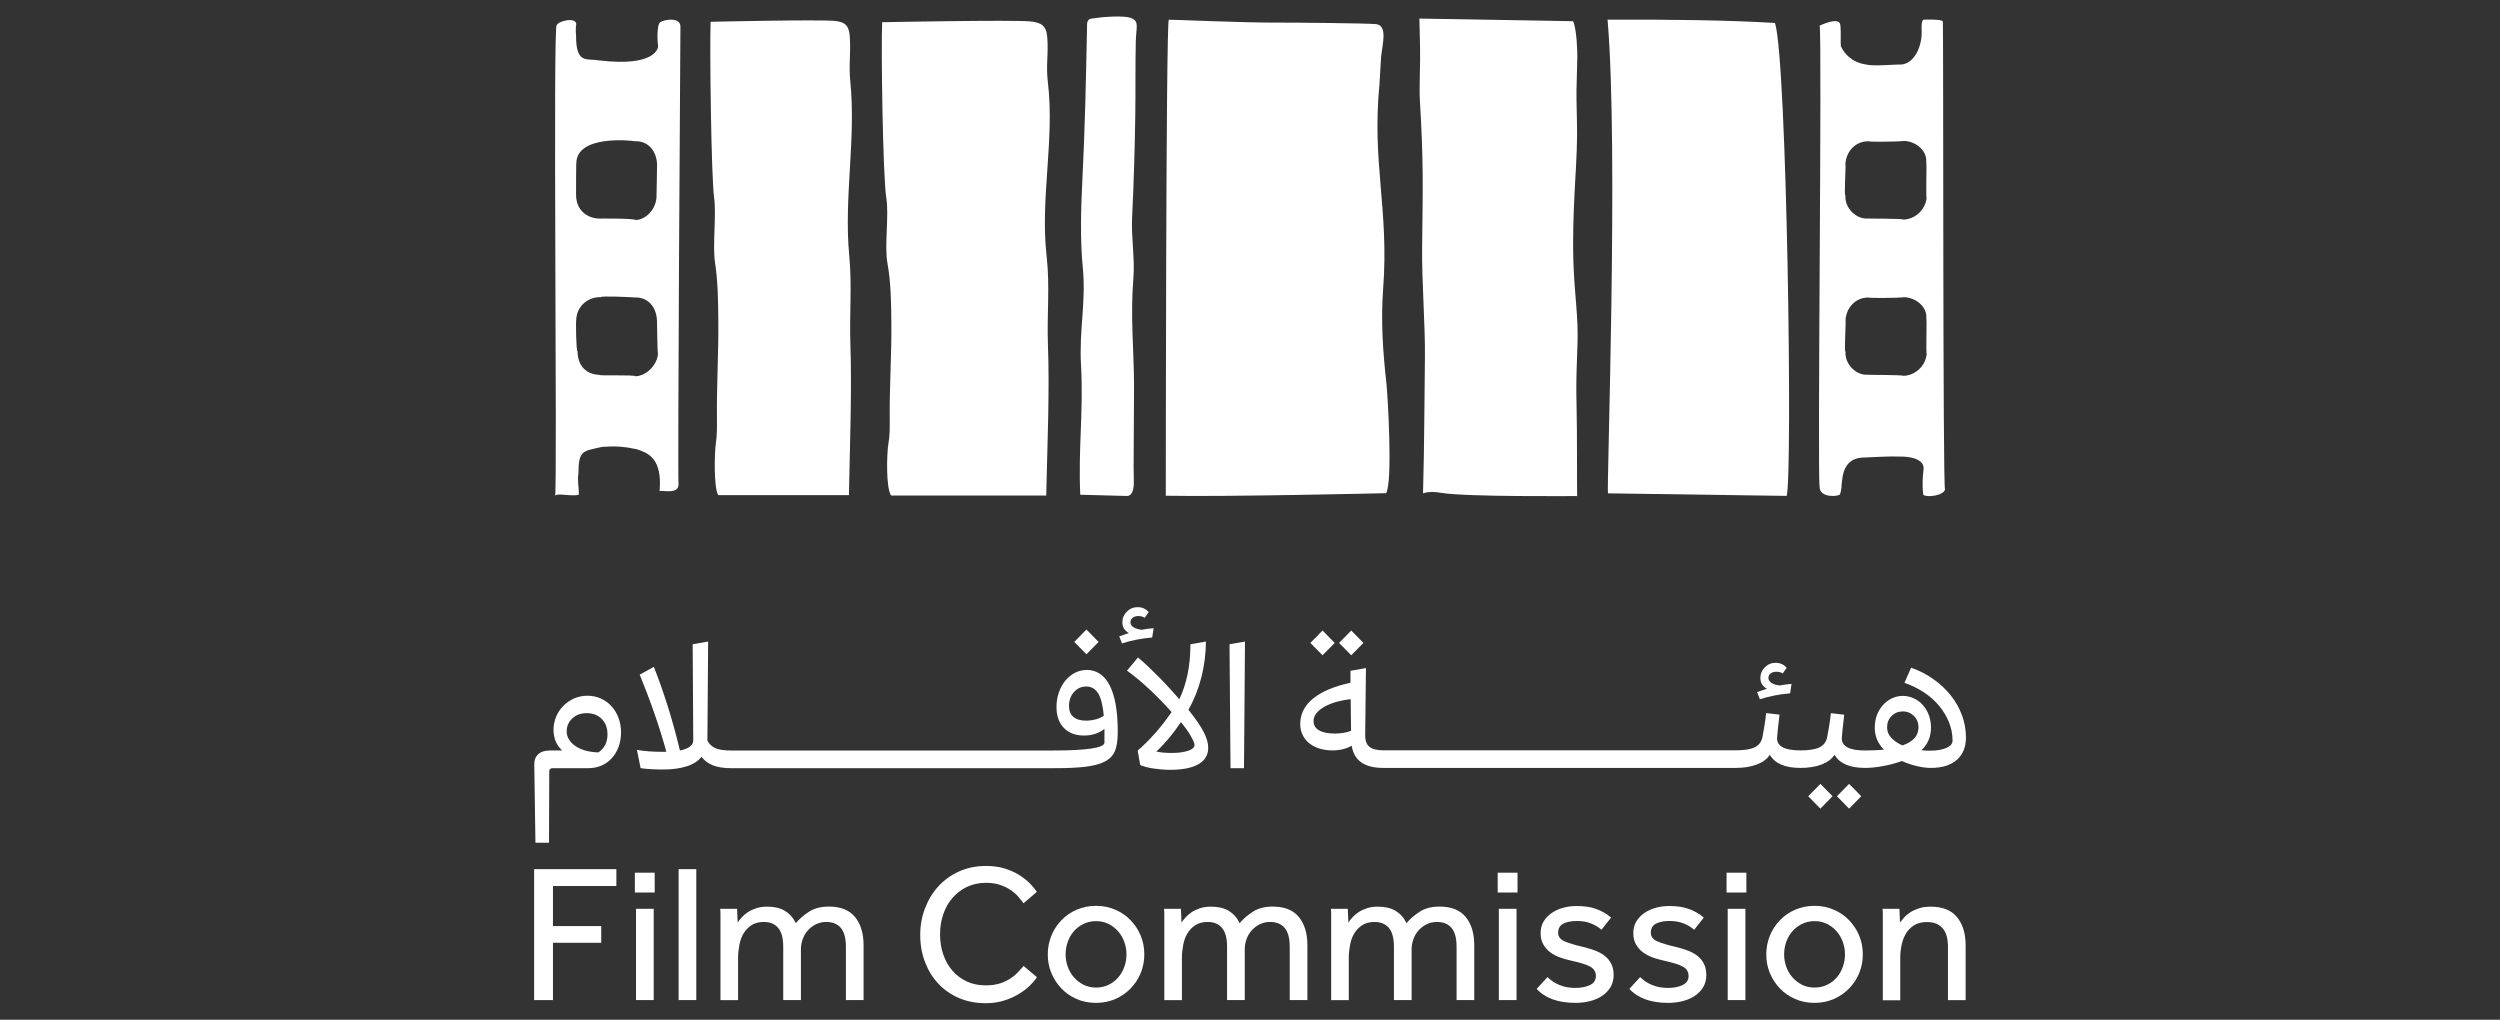 <?xml version="1.0" encoding="UTF-8"?>
<svg xmlns="http://www.w3.org/2000/svg" id="Layer_1" data-name="Layer 1" viewBox="0 0 304 124">
  <rect x="0" y="0" width="304" height="124" fill="#333333" stroke="none"/>
  <defs>
    <style>
      .cls-1 {
        fill: #fff;
        stroke-width: 0px;
      }
    </style>
  </defs>
  <g>
    <path class="cls-1" d="m82.74,3.27c.06-1.25-2.09-.92-2.51-.51-.34.33-.32,2.16-.2,2.85,0,0,0,2.6-7.23,1.73-1.48-.26-2.75.47-2.75-2.97,0,0-.09-.9.02-1.35.09-1.06-2.33-.43-2.37.07-.48-1.14.09,56.28-.2,57.2.2-.39,1.99.12,2.88-.13.03-.93-.19-1.71-.05-2.51.03-2.98.52-2.75,2.89-3.31,1.67-.12,2.71-.03,4.18.28,1.36.43,2.89,1.05,2.85,4.27l-.04.83c.31-.14,2.28.44,2.3-.8-.13-.78.22-55.28.23-55.65m-12.66,16.61c0-3.54,6.8-2.78,7.06-2.71,1.68-.07,2.68,1.16,2.76,2.8h0c.01.2-.07,3.74-.07,4.01-.05,1.23-1.05,2.67-2.52,2.78-.22-.22-4.26-.18-4.46-.18-1.51-.05-2.8-1.05-2.8-2.89,0-.53,0-3.65.02-3.81m7.24,25.88c-.22-.22-4.5-.03-4.46-.18-1.51-.05-2.62-1.05-2.62-2.89-.18.15-.22-3.73-.16-3.8.06-1.7,1.48-2.83,3.03-2.75-.31-.19,3.85,0,4.03.03,1.68-.07,2.68,1.16,2.76,2.81.02,0,.03,3.8.12,4.01-.05,1.23-1.24,2.66-2.71,2.77"></path>
    <path class="cls-1" d="m236.24,2.61c-.1-.31-2.19-.21-2.35-.22-.28.22-.23.9-.21,1.51.01,1.71-.84,3.79-2.48,3.95-.36-.06-3.41.25-4.3-.01-1.77-.25-2.68-1.4-3.05-2.22-.06-.56.04-1.76-.07-2.6-.13-1.07-2.51.1-2.51.1.31,1.83-.29,54.95,0,56.11,0,1.3,2.22,1.19,2.47.88.22-.6.18-1.21.25-1.62.16-1.75.91-2.86,2.75-2.86,1.08-.04,3.13-.17,4.34-.11,1.3-.03,3,.36,2.82,1.6-.09.78-.18,1.86-.03,3.04.32.36,2.46.14,2.64-.63-.27-.8-.18-56.54-.26-56.89m-4.8,43.06c-.18-.13-4.3-.1-4.34-.13-1.39.1-2.8-1.28-2.7-2.8-.18.04.09-3.78,0-3.83.1-1.56,1.25-2.81,2.88-2.76-.18.09,3.93.05,4.19-.04,1.39,0,2.88,1.1,2.76,2.57.08.12-.06,4.34.05,4.33-.16,1.53-1.46,2.64-2.85,2.66m0-19c-.18-.14-4.3-.1-4.34-.13-1.39.1-2.8-1.28-2.7-2.8-.18.04.09-3.78,0-3.83.1-1.56,1.25-2.81,2.88-2.76-.18.09,3.93.05,4.19-.04,1.39,0,2.88,1.1,2.76,2.57.08.11-.06,4.34.05,4.33-.16,1.53-1.46,2.64-2.85,2.66"></path>
    <path class="cls-1" d="m125.23,2.6c1.4.13,2.01.51,2.12,1.95.16,2.15-.18,3.33.07,5.44.84,7.02-.95,14.13-.15,21.16.42,3.71.02,7.05.16,10.78.21,5.54-.06,11.83-.21,18.33h-18.85c-.66-.85-.54-5.18-.34-6.3.18-.98.17-1.99.16-2.99-.04-4.08.24-7.72.2-11.81-.03-2.4-.05-4.81-.48-7.18-.38-2.09.21-5.77-.13-7.87-.43-2.64-.65-18.39-.51-21.41,0,0,15.73-.3,17.95-.1"></path>
    <path class="cls-1" d="m101.55,2.55c1.18.13,1.7.51,1.79,1.95.13,2.15-.15,3.33.06,5.44.7,7.02-.8,14.13-.13,21.16.35,3.71.01,7.05.14,10.78.18,5.54-.05,11.83-.18,18.33h-15.89c-.56-.85-.46-5.18-.29-6.3.15-.98.14-1.99.13-2.99-.04-4.08.2-7.72.17-11.81-.02-2.4-.04-4.81-.4-7.18-.32-2.09.18-5.77-.11-7.87-.36-2.64-.55-18.39-.43-21.41,0,0,13.26-.3,15.13-.1"></path>
    <path class="cls-1" d="m132.65,2.27c-.26.04-.46.31-.46.63-.13,6.67-.25,12.68-.6,19.57-.14,2.73-.25,6.77.07,9.98.43,4.22-.45,7.65-.21,11.9.32,5.6-.35,10.2-.09,15.81l5.68.15c.47.02.89-.52.83-1.87s.03-7.11.03-11.44-.47-8.36-.08-13.18c.19-2.38-.27-4.91-.16-7.3.21-4.33.32-8.1.39-12.44.04-2.56,0-6.49.06-9,.05-1.75.4-2.38-.39-2.81-.9-.5-4.04-.17-5.06,0"></path>
    <path class="cls-1" d="m167.94,6.91c.17-1.58.83-3.85-.64-3.98-1.29-.11-10.43-.19-11.74-.18-4.36.03-13.31-.39-13.43-.35-.36.09-.37,57.88-.37,57.88,7.21.15,26.79-.31,26.79-.31.82-1.35.2-11.91.04-13.34-.43-3.83-.69-7.65-.4-11.48.73-9.69-1.38-15.32-.45-24.85l.2-3.37h0Z"></path>
    <path class="cls-1" d="m215.84,2.79c-5.72-.34-12.7-.43-20.36-.4,1.36,15.78-.14,57.52.05,57.6l21.73.31c.73-2.46.04-52.94-1.42-57.51"></path>
    <path class="cls-1" d="m173.04,59.98c.18-6.66.15-10.69.23-16.44.05-4.06-.39-9.21-.34-13.48.1-7.85.16-10.53-.27-17.81-.1-1.64.07-4.73.02-6.37-.03-1.1-.05-2.52-.08-3.62l18.7.32c.45,1.11.51,3.71.5,4.36-.09,4.81-.16,3.12-.04,7.92.11,4.53-.47,8.53-.47,14.94,0,4.2.43,6.97.53,9.77.1,2.88-.24,5.3-.11,9.87.08,2.82.04,10.2.07,10.88,0,0-13.62.12-16.53-.39-1.53-.27-2.21.07-2.21.07"></path>
  </g>
  <g>
    <g>
      <path class="cls-1" d="m64.95,105.69h10v2.05h-7.71v4.87h5.87v2.03h-5.87v6.97h-2.29v-15.92h0Z"></path>
      <path class="cls-1" d="m77.2,106.12h2.41v2.41h-2.41v-2.41Zm.14,4.39h2.15v11.1h-2.15v-11.1Z"></path>
      <path class="cls-1" d="m82.52,105.69h2.15v15.92h-2.15v-15.92Z"></path>
      <path class="cls-1" d="m87.61,121.62v-10.4c0-.15,0-.39-.03-.71h2.05l.07,1.67c.13-.19.29-.4.5-.63.21-.23.45-.44.74-.63s.63-.35,1.02-.48c.39-.13.84-.19,1.35-.19.86,0,1.57.17,2.14.51.56.34,1.01.84,1.32,1.49.44-.52.99-.99,1.63-1.4s1.44-.61,2.4-.61c1.43,0,2.49.43,3.18,1.28s1.03,1.99,1.03,3.43v6.66h-2.15v-6.49c0-1.03-.2-1.79-.61-2.28s-1-.73-1.78-.73c-.44,0-.85.09-1.23.27s-.7.43-.98.73c-.28.3-.49.66-.64,1.06s-.23.83-.23,1.28v6.16h-2.15v-6.49c0-1.03-.2-1.79-.61-2.28s-.99-.73-1.75-.73c-.59,0-1.08.13-1.48.38s-.72.59-.97.99c-.25.41-.42.87-.52,1.4-.1.52-.16,1.05-.16,1.58v5.16h-2.16Z"></path>
      <path class="cls-1" d="m126.09,118.82c-.17.29-.44.61-.81.98-.37.37-.81.71-1.34,1.04s-1.13.6-1.82.82c-.68.22-1.44.33-2.27.33-1.18,0-2.25-.21-3.22-.62-.97-.41-1.8-.99-2.51-1.73-.7-.74-1.24-1.62-1.63-2.63-.39-1.01-.59-2.11-.59-3.31s.2-2.25.59-3.27.93-1.91,1.63-2.67c.7-.76,1.54-1.36,2.52-1.8s2.07-.66,3.26-.66c.84,0,1.6.1,2.27.31.67.21,1.26.47,1.75.78s.93.65,1.29,1.01.65.72.87,1.05l-1.62,1.39c-.19-.27-.42-.55-.68-.85s-.58-.56-.94-.8-.79-.44-1.27-.6-1.03-.24-1.65-.24c-.88,0-1.66.17-2.35.5s-1.28.79-1.77,1.36-.86,1.24-1.11,2c-.26.76-.38,1.58-.38,2.43s.13,1.67.39,2.42.63,1.41,1.11,1.97c.48.56,1.06.99,1.74,1.31s1.45.48,2.29.48c.72,0,1.33-.09,1.85-.27.52-.18.95-.4,1.31-.66.36-.25.65-.51.88-.77.23-.26.43-.48.59-.66l1.6,1.34h0Z"></path>
      <path class="cls-1" d="m133.28,121.95c-.86,0-1.65-.16-2.36-.47s-1.33-.73-1.85-1.28c-.52-.54-.92-1.16-1.22-1.87s-.44-1.47-.44-2.28.15-1.57.44-2.28c.29-.71.7-1.33,1.22-1.87.52-.54,1.13-.97,1.85-1.28s1.5-.47,2.36-.47,1.62.16,2.34.47,1.34.73,1.86,1.28c.52.54.94,1.16,1.23,1.87s.44,1.47.44,2.28-.15,1.57-.44,2.28c-.29.71-.71,1.33-1.23,1.87-.52.54-1.15.97-1.86,1.28s-1.5.47-2.34.47Zm0-1.86c.57,0,1.09-.12,1.55-.35s.85-.53,1.17-.91.56-.8.73-1.29.25-.98.25-1.49-.08-.98-.25-1.47-.41-.92-.74-1.3c-.33-.38-.72-.69-1.17-.92s-.97-.35-1.54-.35-1.09.12-1.55.35-.85.53-1.17.91c-.32.37-.56.8-.73,1.29s-.25.98-.25,1.49.08,1,.25,1.48.41.91.74,1.29c.33.38.72.69,1.17.92s.97.35,1.54.35h0Z"></path>
      <path class="cls-1" d="m141.58,121.62v-10.4c0-.15,0-.39-.03-.71h2.05l.07,1.67c.13-.19.29-.4.5-.63.21-.23.45-.44.74-.63s.63-.35,1.02-.48c.39-.13.84-.19,1.35-.19.86,0,1.57.17,2.14.51.56.34,1.01.84,1.32,1.49.44-.52.99-.99,1.63-1.4s1.44-.61,2.4-.61c1.43,0,2.49.43,3.18,1.28s1.03,1.99,1.03,3.43v6.66h-2.15v-6.49c0-1.03-.2-1.79-.61-2.28s-1-.73-1.78-.73c-.44,0-.85.09-1.23.27s-.7.43-.98.73c-.28.3-.49.66-.64,1.06s-.23.83-.23,1.28v6.16h-2.15v-6.49c0-1.03-.2-1.79-.61-2.28s-.99-.73-1.75-.73c-.59,0-1.08.13-1.48.38s-.72.59-.97.99c-.25.41-.42.87-.52,1.4-.1.52-.16,1.05-.16,1.58v5.16h-2.16Z"></path>
      <path class="cls-1" d="m161.87,121.62v-10.4c0-.15,0-.39-.03-.71h2.05l.07,1.67c.13-.19.29-.4.5-.63.21-.23.45-.44.74-.63s.63-.35,1.02-.48c.39-.13.84-.19,1.35-.19.86,0,1.57.17,2.14.51.56.34,1.01.84,1.32,1.49.44-.52.99-.99,1.63-1.4s1.44-.61,2.4-.61c1.43,0,2.49.43,3.18,1.28s1.03,1.99,1.03,3.43v6.66h-2.15v-6.49c0-1.03-.2-1.79-.61-2.28s-1-.73-1.78-.73c-.44,0-.85.09-1.23.27-.38.18-.7.43-.98.73-.28.3-.49.66-.64,1.06-.15.41-.23.83-.23,1.28v6.16h-2.15v-6.49c0-1.03-.2-1.79-.61-2.28s-.99-.73-1.75-.73c-.59,0-1.08.13-1.48.38-.4.26-.72.59-.97.99s-.42.87-.52,1.4c-.1.52-.16,1.05-.16,1.58v5.16h-2.16Z"></path>
      <path class="cls-1" d="m182.12,106.12h2.41v2.41h-2.41v-2.41Zm.14,4.39h2.15v11.1h-2.15v-11.1Z"></path>
      <path class="cls-1" d="m188.18,118.82c.4.4.88.72,1.43.95.56.24,1.2.36,1.94.36s1.31-.12,1.79-.35.72-.59.72-1.09c0-.25-.05-.47-.16-.65-.1-.18-.28-.35-.52-.49-.25-.14-.57-.27-.98-.39s-.91-.25-1.52-.39c-.43-.09-.86-.22-1.28-.38-.42-.16-.8-.37-1.14-.63s-.6-.58-.81-.95-.31-.82-.31-1.35.12-1.01.37-1.42c.25-.41.58-.75.99-1.03.41-.28.88-.49,1.4-.63s1.05-.21,1.61-.21c.94,0,1.75.12,2.42.37s1.27.59,1.78,1.04l-1.17,1.48c-.33-.3-.75-.56-1.25-.76-.5-.21-1.09-.31-1.75-.31s-1.23.11-1.65.33c-.41.22-.62.59-.62,1.1,0,.48.27.83.82,1.06s1.27.45,2.16.65c.52.13,1.02.27,1.47.44s.85.38,1.19.64c.34.26.61.59.81.97.2.38.3.84.3,1.39s-.13,1.05-.38,1.47-.6.77-1.03,1.06-.92.5-1.48.64-1.14.21-1.74.21c-2.1,0-3.68-.56-4.73-1.7l1.31-1.43h0Z"></path>
      <path class="cls-1" d="m199.45,118.82c.4.4.88.72,1.43.95.56.24,1.2.36,1.94.36s1.31-.12,1.79-.35.72-.59.72-1.09c0-.25-.05-.47-.16-.65-.1-.18-.28-.35-.52-.49-.25-.14-.57-.27-.98-.39s-.91-.25-1.52-.39c-.43-.09-.86-.22-1.28-.38-.42-.16-.8-.37-1.14-.63s-.6-.58-.81-.95-.31-.82-.31-1.35.12-1.01.37-1.42c.25-.41.58-.75.99-1.03.41-.28.88-.49,1.4-.63s1.05-.21,1.61-.21c.94,0,1.75.12,2.42.37s1.27.59,1.78,1.04l-1.17,1.48c-.33-.3-.75-.56-1.25-.76-.5-.21-1.09-.31-1.75-.31s-1.23.11-1.65.33c-.41.22-.62.59-.62,1.1,0,.48.27.83.82,1.06s1.27.45,2.16.65c.52.13,1.02.27,1.47.44s.85.38,1.19.64c.34.26.61.59.81.97.2.38.3.84.3,1.39s-.13,1.05-.38,1.47-.6.77-1.03,1.06-.92.5-1.48.64-1.14.21-1.74.21c-2.1,0-3.68-.56-4.73-1.7l1.31-1.43h0Z"></path>
      <path class="cls-1" d="m209.95,106.12h2.41v2.41h-2.41v-2.41Zm.14,4.39h2.15v11.1h-2.15v-11.1Z"></path>
      <path class="cls-1" d="m220.65,121.95c-.86,0-1.65-.16-2.36-.47s-1.33-.73-1.85-1.28c-.52-.54-.92-1.16-1.22-1.87s-.44-1.47-.44-2.28.15-1.57.44-2.28c.29-.71.7-1.33,1.22-1.87.52-.54,1.13-.97,1.85-1.28s1.5-.47,2.36-.47,1.62.16,2.34.47,1.34.73,1.86,1.28.94,1.16,1.23,1.87.44,1.47.44,2.28-.15,1.57-.44,2.28c-.29.71-.71,1.33-1.23,1.87s-1.15.97-1.86,1.28-1.5.47-2.34.47Zm0-1.86c.57,0,1.09-.12,1.55-.35s.85-.53,1.17-.91.56-.8.73-1.29.25-.98.25-1.49-.08-.98-.25-1.47-.41-.92-.74-1.3c-.33-.38-.72-.69-1.17-.92s-.97-.35-1.54-.35-1.09.12-1.55.35-.85.53-1.17.91c-.32.37-.56.8-.73,1.29s-.25.98-.25,1.49.08,1,.25,1.48.41.91.74,1.29c.33.38.72.69,1.17.92s.97.35,1.54.35h0Z"></path>
      <path class="cls-1" d="m228.95,121.62v-10.4c0-.15,0-.39-.03-.71h2.05l.07,1.67c.14-.19.32-.4.52-.63s.46-.44.76-.63c.3-.19.66-.35,1.06-.48.41-.13.86-.19,1.37-.19,1.45,0,2.52.42,3.22,1.27s1.05,1.99,1.05,3.44v6.66h-2.15v-6.49c0-1.03-.22-1.79-.67-2.28s-1.07-.73-1.88-.73c-.62,0-1.14.13-1.55.38-.41.26-.75.59-.99.99s-.43.87-.54,1.39-.17,1.05-.17,1.59v5.16h-2.15,0Z"></path>
    </g>
    <g>
      <path class="cls-1" d="m74.34,85.86c-.37-.4-.8-.71-1.3-.93s-1.05-.33-1.63-.33c-.56,0-1.09.11-1.59.33-.5.22-.94.52-1.31.9-.38.37-.67.81-.88,1.31s-.32,1.04-.32,1.61c0,1.02.35,1.86,1.05,2.51h-1.48c-.62,0-1.1.15-1.43.45-.33.3-.49.73-.48,1.29l.14,9.48h1.65l.03-8.71c0-.24.15-.36.45-.36h4.32c.57,0,1.1-.11,1.59-.32.48-.21.9-.51,1.25-.9s.63-.84.82-1.37.3-1.12.3-1.75-.1-1.23-.31-1.78-.49-1.02-.86-1.42h0Zm-1.58,5.63c-.56-.01-1.07-.09-1.54-.21-.47-.13-.88-.31-1.22-.54-.34-.23-.61-.5-.8-.8s-.29-.64-.29-1c0-.64.23-1.16.69-1.59s1.04-.63,1.74-.63c.76,0,1.38.24,1.84.71s.69,1.09.69,1.87c0,.97-.37,1.7-1.12,2.2h0Z"></path>
      <polygon class="cls-1" points="133.59 78.06 132.11 76.55 130.63 78.06 132.11 79.56 133.59 78.06"></polygon>
      <path class="cls-1" d="m132.13,81.47c-.51,0-.99.12-1.43.35-.44.23-.83.55-1.16.95-.33.41-.59.88-.78,1.43s-.29,1.13-.29,1.75c0,1.1.3,1.95.9,2.57s1.42.92,2.47.92c.48,0,.93-.07,1.35-.21.42-.14.79-.34,1.11-.6v1.67c0,.32-.52.56-1.58.72-1.05.16-2.61.24-4.68.24h-39.15c-.81,0-1.43-.09-1.85-.26-.42-.17-.76-.48-1.02-.93l.09-12.06-1.88.33.07,11.7c0,.59-.54.99-1.62,1.22-.46-1.92-.96-3.74-1.5-5.45-.54-1.71-1.1-3.28-1.67-4.72l-1.72.95c.6,1.46,1.19,2.99,1.74,4.58.56,1.59,1.06,3.19,1.5,4.8h-.43c-.64,0-1.22-.02-1.73-.06-.52-.04-.99-.1-1.42-.18l.45,2.22c.38.07.8.11,1.27.13.46.03.95.04,1.46.04,1.13,0,2.09-.13,2.89-.39s1.39-.65,1.79-1.16c.33.46.79.81,1.37,1.04.58.23,1.32.35,2.21.35h39.15c.84,0,1.58-.01,2.22-.04.64-.03,1.2-.07,1.7-.13.49-.07.92-.14,1.28-.23s.69-.2.99-.35c.62-.29,1.06-.71,1.31-1.25s.38-1.35.38-2.4c0-2.48-.32-4.36-.97-5.64-.64-1.27-1.59-1.91-2.83-1.91h-.01Zm1.14,5.99c-.39.11-.79.17-1.2.17-.67,0-1.18-.15-1.54-.45-.36-.3-.54-.75-.54-1.34,0-.67.2-1.23.6-1.68s.89-.68,1.48-.68c.64,0,1.12.28,1.47.84.34.56.57,1.46.68,2.7-.24.19-.55.34-.94.45h0Z"></path>
      <path class="cls-1" d="m144.52,86.29c.68-1.19,1.2-2.5,1.56-3.9s.55-2.87.56-4.38l-1.88.33c-.01,1.37-.13,2.6-.36,3.69s-.56,2.09-1,3c-.35-.41-.73-.85-1.15-1.3s-.84-.91-1.29-1.36-.89-.89-1.32-1.3c-.44-.41-.86-.79-1.26-1.12l-1.34,1.6c.94.68,1.87,1.46,2.81,2.34.93.88,1.8,1.78,2.62,2.7-.29.41-.6.84-.93,1.27s-.68.85-1.04,1.26-.72.79-1.09,1.16-.72.69-1.07.98l.31,1.77c.38.17.91.31,1.59.42.68.1,1.36.16,2.07.16,1.5,0,2.64-.23,3.43-.69.79-.46,1.18-1.12,1.18-1.98,0-.56-.18-1.2-.55-1.92s-.98-1.62-1.84-2.69h0Zm-.05,5c-.51.18-1.17.27-1.98.27-.35,0-.68-.01-1-.04-.32-.03-.61-.07-.88-.13.56-.52,1.08-1.09,1.58-1.68.49-.6.96-1.23,1.41-1.9.24.29.46.57.66.85.2.28.37.54.51.79s.26.47.35.67c.09.2.13.35.13.47,0,.29-.25.52-.76.71h0Z"></path>
      <path class="cls-1" d="m140.27,76.39c-.22.02-.45.04-.69.07s-.49.07-.76.12c-.41-.05-.75-.15-.99-.31s-.37-.36-.37-.6c0-.22.09-.41.27-.55.18-.14.42-.21.71-.21.27,0,.52.07.76.21l.48-.69c-.35-.4-.8-.6-1.34-.6-.51,0-.95.18-1.31.54s-.55.79-.55,1.3c0,.57.26,1.01.79,1.31-.17.07-.36.13-.55.19-.19.07-.4.14-.62.21l.33.86c1.19-.38,2.42-.62,3.68-.72l.17-1.15h0Z"></path>
      <polygon class="cls-1" points="149.63 93.41 151.27 93.41 151.39 78.01 149.51 78.34 149.63 93.41"></polygon>
      <polygon class="cls-1" points="162.3 78.18 160.82 76.67 159.34 78.18 160.82 79.68 162.3 78.18"></polygon>
      <polygon class="cls-1" points="165.79 78.18 164.31 76.67 162.83 78.18 164.31 79.68 165.79 78.18"></polygon>
      <path class="cls-1" d="m213.67,84.17l.33.86c1.19-.38,2.42-.62,3.68-.72l.17-1.15c-.22.02-.45.04-.69.07s-.49.07-.76.12c-.41-.05-.75-.15-.99-.31s-.37-.36-.37-.6c0-.22.09-.41.27-.55s.42-.21.71-.21.52.07.76.21l.48-.69c-.35-.4-.8-.6-1.34-.6-.51,0-.95.18-1.31.54s-.55.79-.55,1.3c0,.57.26,1.01.79,1.31-.17.07-.36.13-.55.19-.19.07-.4.14-.62.21h0Z"></path>
      <polygon class="cls-1" points="223.37 96.82 224.85 98.33 226.33 96.82 224.85 95.32 223.37 96.82"></polygon>
      <polygon class="cls-1" points="219.88 96.82 221.36 98.33 222.84 96.82 221.36 95.32 219.88 96.82"></polygon>
      <path class="cls-1" d="m238.59,87.02c-.31-.87-.76-1.67-1.34-2.41s-1.28-1.4-2.1-1.99-1.74-1.07-2.76-1.43l-.81,1.84c.88.3,1.67.7,2.4,1.18s1.34,1.04,1.85,1.66.9,1.28,1.18,1.99.42,1.44.42,2.21c0,.37-.25.66-.76.88-.51.22-1.16.33-1.96.33-.19,0-.37,0-.55-.01s-.35-.02-.52-.04c.78-.73,1.17-1.65,1.17-2.77,0-.52-.09-1.02-.26-1.49s-.42-.88-.73-1.23c-.31-.35-.67-.63-1.09-.82s-.86-.3-1.34-.3-.92.1-1.34.3c-.41.2-.77.47-1.09.82-.31.35-.55.76-.73,1.22-.17.46-.26.96-.26,1.5,0,1.05.37,1.95,1.12,2.7-.35.03-.72.05-1.1.07s-.78.03-1.19.03c-1.9,0-2.84-.49-2.84-1.48,0-.13.03-.47.09-1.03.07-.56.13-1.17.21-1.84l-1.62-.19c-.03.21-.07.44-.09.72-.03.27-.07.54-.12.81-.05.27-.09.54-.14.8s-.09.48-.12.65c-.13.56-.44.95-.94,1.19s-1.27.36-2.3.36c-1.9,0-2.84-.49-2.84-1.48,0-.13.03-.47.09-1.03.07-.56.13-1.17.21-1.84l-1.62-.19c-.03.21-.07.44-.09.72-.03.27-.07.54-.12.81-.05.27-.09.54-.14.8s-.09.48-.12.65c-.13.56-.44.95-.94,1.19s-1.27.36-2.3.36h-42.85c-.78,0-1.35-.15-1.7-.44s-.52-.78-.5-1.47l.09-8.09-1.88.33v1.46c-1.92.4-3.43,1.03-4.5,1.88s-1.61,1.9-1.61,3.13c0,.51.1.97.31,1.37.21.41.48.75.84,1.01.35.27.76.48,1.23.62.47.14.97.21,1.52.21.91,0,1.7-.19,2.36-.57.27,1.8,1.55,2.7,3.84,2.7h42.85c1,0,1.87-.14,2.59-.42s1.24-.67,1.56-1.18c.62,1.07,1.86,1.6,3.72,1.6h0c1,0,1.87-.14,2.59-.42s1.24-.67,1.56-1.18c.62,1.07,1.86,1.6,3.73,1.6.67,0,1.4-.08,2.2-.23s1.55-.35,2.27-.61c.56.26,1.15.46,1.77.61s1.2.23,1.74.23c1.35,0,2.4-.32,3.15-.97s1.12-1.56,1.12-2.73c0-.92-.16-1.82-.47-2.68h.03Zm-76.31,2.18c-.33,0-.65-.03-.97-.08s-.59-.14-.82-.26-.43-.27-.56-.47c-.14-.19-.2-.43-.2-.72,0-.35.12-.67.37-.97s.58-.56,1-.79c.42-.23.9-.42,1.44-.57s1.11-.26,1.7-.32l.05,3.85c-.57.22-1.24.33-2,.33h0Zm69.08,1.45c-.59-.25-1.05-.57-1.39-.94s-.5-.79-.5-1.26c0-.56.18-1.02.55-1.39s.82-.55,1.36-.55.99.19,1.36.56.55.83.55,1.37c0,1.02-.64,1.75-1.94,2.2h0Z"></path>
    </g>
  </g>
</svg>
